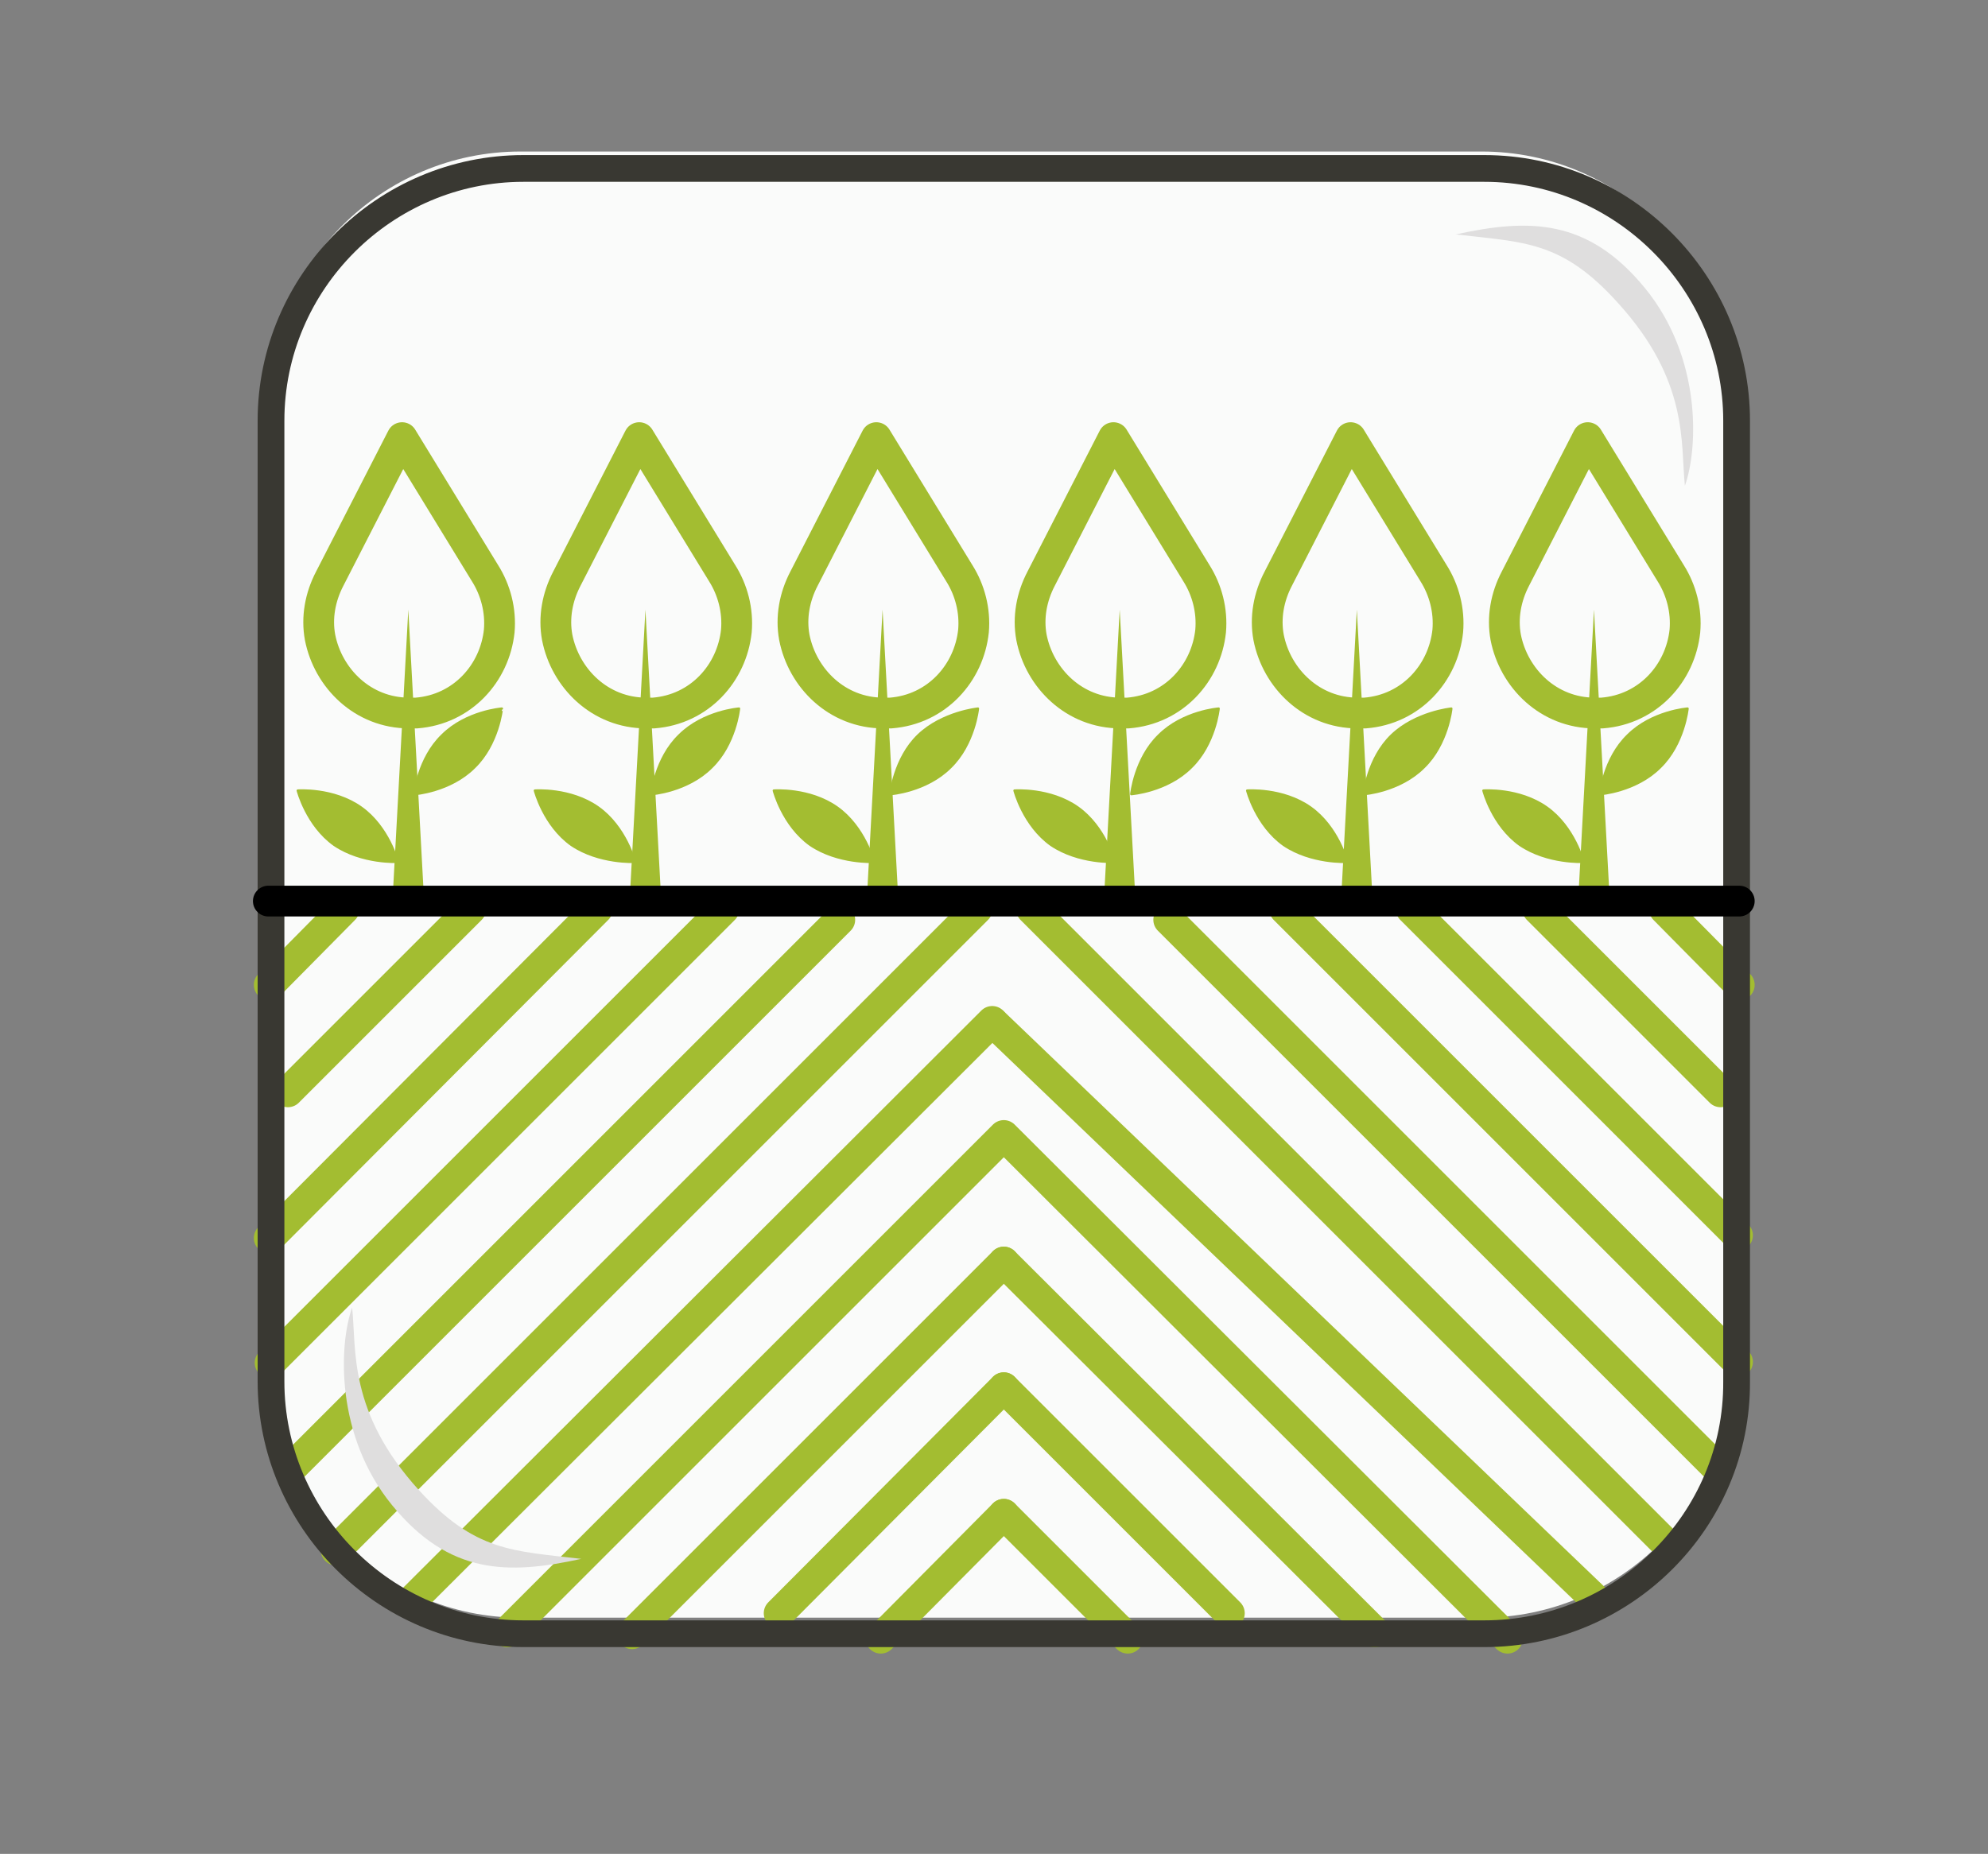<?xml version="1.0" encoding="utf-8"?>
<!-- Generator: Adobe Illustrator 22.1.0, SVG Export Plug-In . SVG Version: 6.00 Build 0)  -->
<svg version="1.1" id="Capa_1" xmlns="http://www.w3.org/2000/svg" xmlns:xlink="http://www.w3.org/1999/xlink" x="0px" y="0px"
	 viewBox="0 0 223 208" style="enable-background:new 0 0 223 208;" xml:space="preserve">
<rect x="0" y="0" width="223" height="208" fill="#808080" stroke="none"/>
<style type="text/css">
	.st0{fill:#FAFBFA;}
	.st1{fill:#76AADB;}
	.st2{clip-path:url(#SVGID_2_);}
	.st3{fill:none;stroke:#A3BD31;stroke-width:3.452;stroke-linecap:round;stroke-linejoin:round;stroke-miterlimit:10;}
	.st4{clip-path:url(#SVGID_4_);}
	.st5{clip-path:url(#SVGID_6_);}
	.st6{clip-path:url(#SVGID_8_);}
	.st7{clip-path:url(#SVGID_10_);}
	.st8{fill:none;stroke:#393832;stroke-width:3;stroke-linecap:round;stroke-linejoin:round;stroke-miterlimit:10;}
	.st9{fill:#DFDEDE;}
	.st10{fill:#76AADB;stroke:#393832;stroke-width:1.519;stroke-linecap:round;stroke-linejoin:round;stroke-miterlimit:10;}
	.st11{fill:#76AADB;stroke:#393832;stroke-width:1.868;stroke-linecap:round;stroke-linejoin:round;stroke-miterlimit:10;}
	.st12{fill:none;stroke:#393832;stroke-width:1.868;stroke-linecap:round;stroke-linejoin:round;stroke-miterlimit:10;}
	.st13{fill:#76AADB;stroke:#393832;stroke-width:1.003;stroke-linecap:round;stroke-linejoin:round;stroke-miterlimit:10;}
	.st14{fill:none;stroke:#FFFFFF;stroke-linecap:round;stroke-linejoin:round;stroke-miterlimit:10;}
	.st15{fill:#FFFFFF;}
	.st16{fill:#A3BD31;}
	.st17{fill:#A38051;stroke:#000000;stroke-width:2;stroke-linecap:round;stroke-linejoin:round;stroke-miterlimit:10;}
	.st18{fill:none;stroke:#000000;stroke-width:3;stroke-linecap:round;stroke-linejoin:round;stroke-miterlimit:10;}
	.st19{fill:#F3F3F3;}
	.st20{fill:none;stroke:#000000;stroke-width:3.452;stroke-linecap:round;stroke-linejoin:round;stroke-miterlimit:10;}
	.st21{fill:#423F40;}
	.st22{fill:#A3BD31;stroke:#A3BD31;stroke-width:0.421;stroke-linecap:round;stroke-linejoin:round;stroke-miterlimit:10;}
	.st23{fill:#A3BD31;stroke:#A3BD31;stroke-width:0.26;stroke-linecap:round;stroke-linejoin:round;stroke-miterlimit:10;}
	.st24{fill:none;stroke:#000000;stroke-width:2;stroke-linecap:round;stroke-linejoin:round;stroke-miterlimit:10;}
	.st25{fill:#FFFFFF;stroke:#000000;stroke-width:2;stroke-linecap:round;stroke-linejoin:round;stroke-miterlimit:10;}
</style>
<path class="st0" d="M166.2,181.5H58.4c-15.6,0-28.3-12.8-28.3-28.3V45.3C30.1,29.7,42.8,17,58.4,17h107.8
	c15.6,0,28.3,12.8,28.3,28.3v107.8C194.6,168.7,181.8,181.5,166.2,181.5z"/>
<g>
	<line class="st3" x1="112.6" y1="169.9" x2="98.8" y2="183.8"/>
	<line class="st3" x1="112.6" y1="155.7" x2="87.4" y2="181"/>
	<line class="st3" x1="112.6" y1="141.6" x2="70.9" y2="183.3"/>
	<line class="st3" x1="112.3" y1="127.7" x2="56.9" y2="183.1"/>
	<line class="st3" x1="111.3" y1="114.6" x2="46.5" y2="179.3"/>
	<line class="st3" x1="109.6" y1="102" x2="37.7" y2="173.9"/>
	<line class="st3" x1="94.2" y1="103.2" x2="32.8" y2="164.6"/>
	<line class="st3" x1="81.2" y1="102" x2="30.3" y2="152.9"/>
	<line class="st3" x1="67" y1="102" x2="30.2" y2="138.9"/>
	<line class="st3" x1="52.8" y1="102" x2="32.3" y2="122.5"/>
	<line class="st3" x1="38.6" y1="102" x2="30.2" y2="110.5"/>
</g>
<g>
	<line class="st3" x1="112.6" y1="169.9" x2="126.5" y2="183.8"/>
	<line class="st3" x1="112.6" y1="155.7" x2="137.9" y2="181"/>
	<line class="st3" x1="112.6" y1="141.6" x2="154.2" y2="183.1"/>
	<line class="st3" x1="112.6" y1="127.4" x2="169.1" y2="183.8"/>
	<line class="st3" x1="111.5" y1="114.8" x2="178.8" y2="179.3"/>
	<line class="st3" x1="115.7" y1="102" x2="187" y2="173.3"/>
	<line class="st3" x1="131.1" y1="103.2" x2="192.2" y2="164.3"/>
	<line class="st3" x1="144.1" y1="102" x2="194.9" y2="152.8"/>
	<line class="st3" x1="158.3" y1="102" x2="194.9" y2="138.6"/>
	<line class="st3" x1="172.5" y1="102" x2="193" y2="122.5"/>
	<line class="st3" x1="186.7" y1="102" x2="195.1" y2="110.5"/>
</g>
<g>
	<path class="st16" d="M44.1,99.7l1.7-31.3l1.7,31.3c0.1,1-0.7,1.8-1.6,1.8c-1,0.1-1.8-0.7-1.8-1.6C44.1,99.8,44.1,99.7,44.1,99.7z"
		/>
</g>
<path class="st3" d="M45.1,49.1l9.3,15.2c1.2,1.9,1.8,4.2,1.6,6.5c-0.5,4.7-4.1,8.8-9.3,9.2c-0.1,0-0.3,0-0.4,0c-0.1,0-0.3,0-0.4,0
	c-5.2,0-9.1-3.9-10-8.5c-0.4-2.2,0-4.5,1.1-6.6L45.1,49.1z"/>
<g>
	<path class="st16" d="M70.7,99.7l1.7-31.3l1.7,31.3c0.1,1-0.7,1.8-1.6,1.8c-1,0.1-1.8-0.7-1.8-1.6C70.7,99.8,70.7,99.7,70.7,99.7z"
		/>
</g>
<path class="st3" d="M71.7,49.1L81,64.3c1.2,1.9,1.8,4.2,1.6,6.5c-0.5,4.7-4.1,8.8-9.3,9.2c-0.1,0-0.3,0-0.4,0c-0.1,0-0.3,0-0.4,0
	c-5.2,0-9.1-3.9-10-8.5c-0.4-2.2,0-4.5,1.1-6.6L71.7,49.1z"/>
<g>
	<path class="st16" d="M97.3,99.7l1.7-31.3l1.7,31.3c0.1,1-0.7,1.8-1.6,1.8c-1,0.1-1.8-0.7-1.8-1.6C97.3,99.8,97.3,99.7,97.3,99.7z"
		/>
</g>
<path class="st3" d="M98.3,49.1l9.3,15.2c1.2,1.9,1.8,4.2,1.6,6.5c-0.5,4.7-4.1,8.8-9.3,9.2c-0.1,0-0.3,0-0.4,0c-0.1,0-0.3,0-0.4,0
	c-5.2,0-9.1-3.9-10-8.5c-0.4-2.2,0-4.5,1.1-6.6L98.3,49.1z"/>
<g>
	<path class="st16" d="M123.9,99.7l1.7-31.3l1.7,31.3c0.1,1-0.7,1.8-1.6,1.8c-1,0.1-1.8-0.7-1.8-1.6
		C123.9,99.8,123.9,99.7,123.9,99.7z"/>
</g>
<path class="st3" d="M124.9,49.1l9.3,15.2c1.2,1.9,1.8,4.2,1.6,6.5c-0.5,4.7-4.1,8.8-9.3,9.2c-0.1,0-0.3,0-0.4,0c-0.1,0-0.3,0-0.4,0
	c-5.2,0-9.1-3.9-10-8.5c-0.4-2.2,0-4.5,1.1-6.6L124.9,49.1z"/>
<g>
	<path class="st16" d="M150.5,99.7l1.7-31.3l1.7,31.3c0.1,1-0.7,1.8-1.6,1.8c-1,0.1-1.8-0.7-1.8-1.6
		C150.5,99.8,150.5,99.7,150.5,99.7z"/>
</g>
<path class="st3" d="M151.5,49.1l9.3,15.2c1.2,1.9,1.8,4.2,1.6,6.5c-0.5,4.7-4.1,8.8-9.3,9.2c-0.1,0-0.3,0-0.4,0c-0.1,0-0.3,0-0.4,0
	c-5.2,0-9.1-3.9-10-8.5c-0.4-2.2,0-4.5,1.1-6.6L151.5,49.1z"/>
<g>
	<path class="st16" d="M177.1,99.7l1.7-31.3l1.7,31.3c0.1,1-0.7,1.8-1.6,1.8c-1,0.1-1.8-0.7-1.8-1.6
		C177.1,99.8,177.1,99.7,177.1,99.7z"/>
</g>
<path class="st3" d="M178.1,49.1l9.3,15.2c1.2,1.9,1.8,4.2,1.6,6.5c-0.5,4.7-4.1,8.8-9.3,9.2c-0.1,0-0.3,0-0.4,0c-0.1,0-0.3,0-0.4,0
	c-5.2,0-9.1-3.9-10-8.5c-0.4-2.2,0-4.5,1.1-6.6L178.1,49.1z"/>
<path class="st8" d="M166.5,183.3H58.7c-15.6,0-28.3-12.8-28.3-28.3V47.2c0-15.6,12.8-28.3,28.3-28.3h107.8
	c15.6,0,28.3,12.8,28.3,28.3V155C194.9,170.6,182.1,183.3,166.5,183.3z"/>
<path class="st9" d="M181.5,34c8,8.8,7,15.8,7.5,20.5c1.5-4.2,1.9-14.4-4.5-22.2c-6.4-7.8-13-7.8-21.2-6C171,27.2,175.2,27,181.5,34
	z"/>
<path class="st9" d="M47,167.2c-8-8.8-7-15.8-7.5-20.5c-1.5,4.2-1.9,14.4,4.5,22.2c6.4,7.8,13,7.8,21.2,6
	C57.5,174,53.3,174.1,47,167.2z"/>
<line class="st20" x1="30.1" y1="101.1" x2="195.1" y2="101.1"/>
<path class="st23" d="M133.6,86.1c-2.7,2.7-6.7,3-6.7,3s0.4-4,3.1-6.6c2.7-2.7,6.7-3,6.7-3S136.3,83.5,133.6,86.1z"/>
<path class="st23" d="M117.9,94.8c-3.1-2.2-4.1-6.1-4.1-6.1s4-0.3,7.1,1.9c3.1,2.2,4.1,6.1,4.1,6.1S121,96.9,117.9,94.8z"/>
<path class="st23" d="M159.7,86.1c-2.7,2.7-6.7,3-6.7,3s0.4-4,3.1-6.6s6.7-3,6.7-3S162.4,83.5,159.7,86.1z"/>
<path class="st23" d="M144,94.8c-3.1-2.2-4.1-6.1-4.1-6.1s4-0.3,7.1,1.9c3.1,2.2,4.1,6.1,4.1,6.1S147.1,96.9,144,94.8z"/>
<path class="st23" d="M186.2,86.1c-2.7,2.7-6.7,3-6.7,3s0.4-4,3.1-6.6c2.7-2.7,6.7-3,6.7-3S188.9,83.5,186.2,86.1z"/>
<path class="st23" d="M170.5,94.8c-3.1-2.2-4.1-6.1-4.1-6.1s4-0.3,7.1,1.9c3.1,2.2,4.1,6.1,4.1,6.1S173.6,96.9,170.5,94.8z"/>
<path class="st23" d="M106.6,86.1c-2.7,2.7-6.7,3-6.7,3s0.4-4,3.1-6.6s6.7-3,6.7-3S109.3,83.5,106.6,86.1z"/>
<path class="st23" d="M90.9,94.8c-3.1-2.2-4.1-6.1-4.1-6.1s4-0.3,7.1,1.9c3.1,2.2,4.1,6.1,4.1,6.1S94,96.9,90.9,94.8z"/>
<path class="st23" d="M79.8,86.1c-2.7,2.7-6.7,3-6.7,3s0.4-4,3.1-6.6c2.7-2.7,6.7-3,6.7-3S82.5,83.5,79.8,86.1z"/>
<path class="st23" d="M64.1,94.8C61,92.6,60,88.7,60,88.7s4-0.3,7.1,1.9c3.1,2.2,4.1,6.1,4.1,6.1S67.2,96.9,64.1,94.8z"/>
<path class="st23" d="M53.2,86.1c-2.7,2.7-6.7,3-6.7,3s0.4-4,3.1-6.6c2.7-2.7,6.7-3,6.7-3S55.9,83.5,53.2,86.1z"/>
<path class="st23" d="M37.5,94.8c-3.1-2.2-4.1-6.1-4.1-6.1s4-0.3,7.1,1.9c3.1,2.2,4.1,6.1,4.1,6.1S40.6,96.9,37.5,94.8z"/>
</svg>

